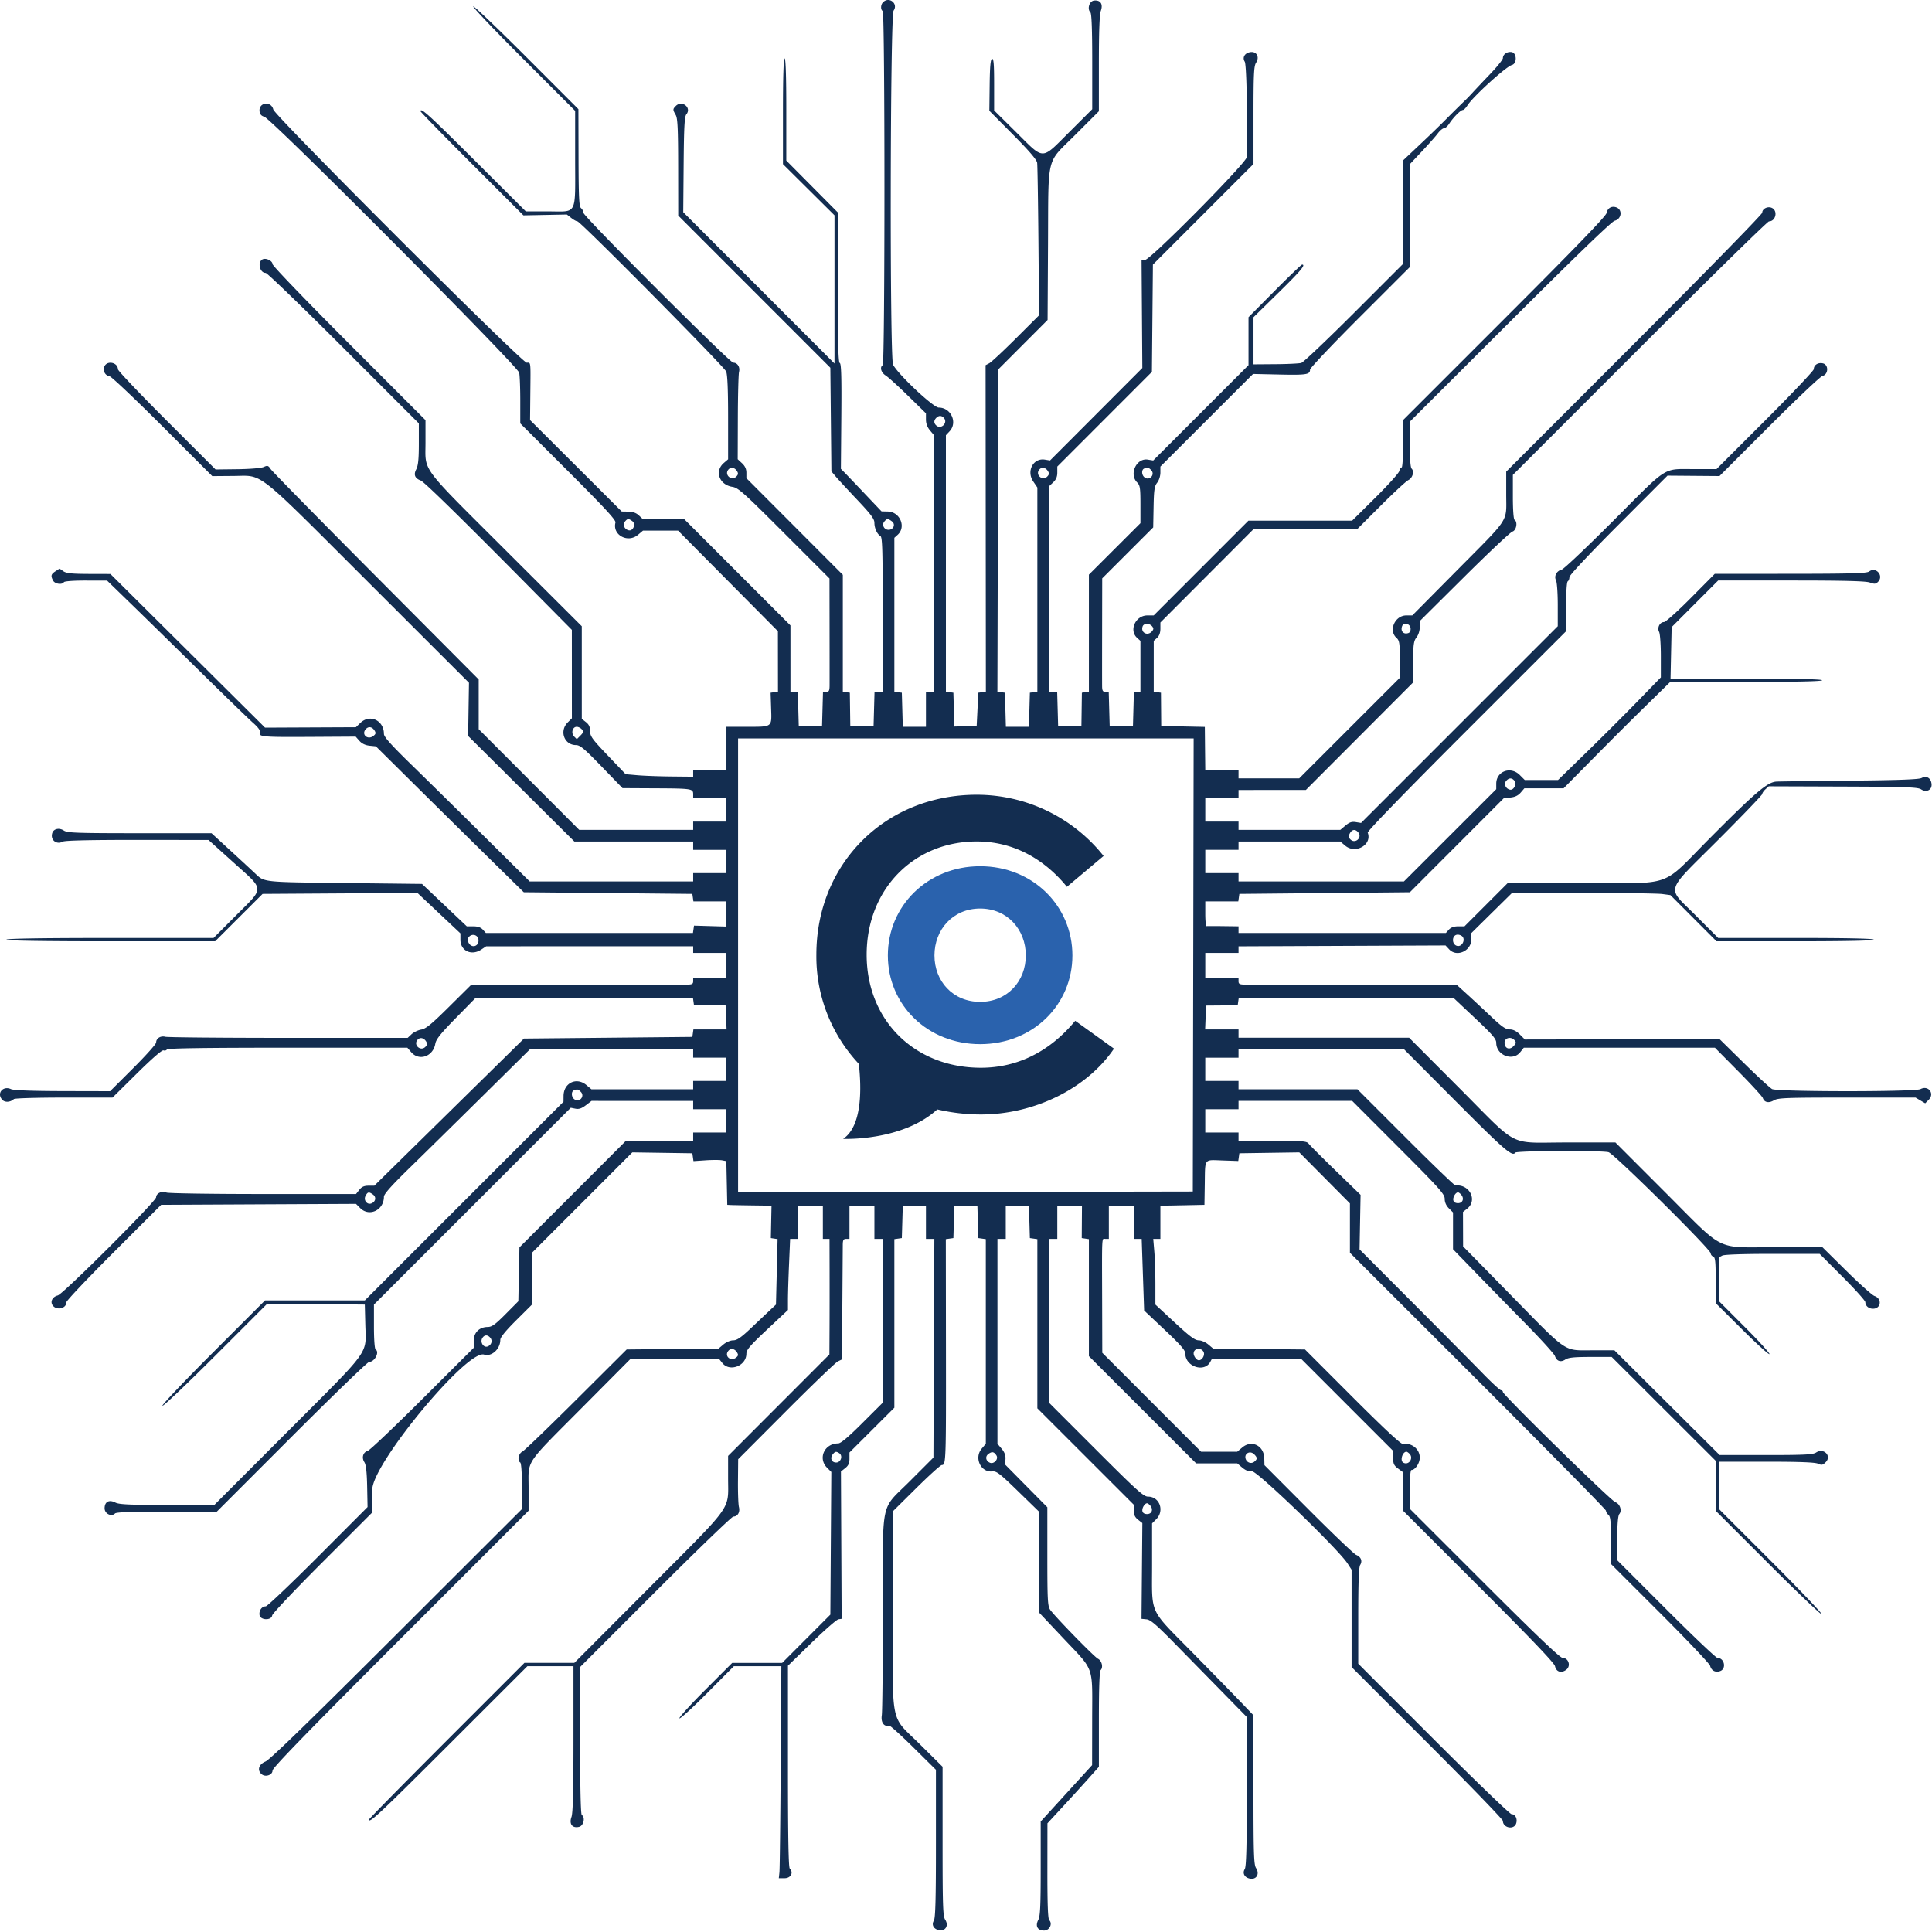 <svg xmlns="http://www.w3.org/2000/svg" width="1162" height="1162" fill="none"><path fill="#132D50" d="M646.689 613.951c-15.263 18.551-34.827 28.242-56.751 28.242-39.822 0-68.684-28.519-68.684-67.975 0-39.457 28.445-68.114 66.187-68.114 27.057 0 44.818 15.644 54.253 27.273l22.062-18.551a97.37 97.37 0 0 0-33.932-27.131A97.587 97.587 0 0 0 587.441 478c-54.947 0-96.435 41.394-96.435 96.218a94.432 94.432 0 0 0 25.531 65.621c1.526 13.706 2.359 37.241-9.436 45.133.139 0 35.522 1.522 56.613-17.721a115.301 115.301 0 0 0 26.224 3.046c32.191 0 63.828-15.644 80.062-39.595l-23.311-16.751Z"/><path fill="#2A62AD" d="M589.5 521c-31.674 0-55.5 23.916-55.5 53.638C534 604.36 557.826 628 589.5 628s55.5-23.64 55.5-53.362S621.174 521 589.5 521Zm0 81.563c-16.398 0-27.47-12.442-27.47-27.925s11.072-28.201 27.47-28.201 27.47 12.718 27.47 28.201-11.072 27.925-27.47 27.925Z"/><path fill="#132D50" fill-rule="evenodd" d="M531.115 1.34c-1.458 1.458-1.571 4.453-.2 5.3 1.382.854 1.382 212.146 0 213-1.912 1.182-.983 4.464 1.75 6.186 1.513.952 7.587 6.464 13.5 12.248l10.75 10.517v3.698c0 2.485.82 4.672 2.5 6.669l2.5 2.971V416.14h-5v21h-13.93l-.285-10.25-.285-10.25-2.25-.32-2.25-.319V323.45l2-1.81c5.227-4.73 1.398-13.806-5.902-13.989l-3.81-.096-10.394-10.943c-5.717-6.02-11.217-11.774-12.224-12.788l-1.83-1.844.261-31.61c.195-23.613-.038-31.709-.92-32.003-.885-.295-1.181-11.705-1.181-45.49v-45.096l-15.5-15.61-15.5-15.609v-30.71c0-19.808-.355-30.712-1-30.712-.646 0-1 11.263-1 31.79v31.788l15.5 15.39 15.5 15.39-.003 44.571-.003 44.571-45.487-45.512-45.486-45.513.239-28.585c.191-22.734.526-28.929 1.637-30.267 3.323-4-2.626-8.75-6.326-5.052-1.892 1.893-1.897 2.235-.071 5.43 1.146 2.004 1.436 8.243 1.465 31.5l.035 29.001 45.75 45.771 45.75 45.771.316 31.162.317 31.163 2.579 3.065c1.418 1.686 7.238 7.986 12.933 14 8.214 8.674 10.355 11.531 10.355 13.816 0 3.269 1.633 6.861 3.664 8.06 1.133.668 1.362 8.91 1.316 47.25l-.056 46.44h-4.854l-.285 10.25-.285 10.25h-14l-.14-10-.14-10-2.11-.32-2.11-.319v-70.283l-29-29.061-29-29.061v-3.276c0-2.246-.82-4.036-2.611-5.695l-2.611-2.42.084-25c.046-13.75.371-26.145.722-27.545.719-2.862-.948-5.52-3.461-5.52-2.127 0-90.123-88.005-90.123-90.132 0-.893-.65-2.162-1.444-2.821-1.194-.991-1.456-6.234-1.52-30.373l-.076-29.174-31.167-31.193c-17.142-17.157-31.585-30.936-32.095-30.62-.51.315 13.075 14.58 30.188 31.7l31.114 31.125v28.815c0 34.854 1.633 31.673-16.253 31.673h-13.397l-30.598-30.5c-27.63-27.542-32.752-32.194-32.752-29.744 0 .416 13.926 14.677 30.947 31.691l30.947 30.935 13.063-.256 13.063-.256 2.625 2.065c1.443 1.136 3.128 2.065 3.744 2.065 1.776 0 88.135 87.189 89.438 90.297.791 1.887 1.173 10.933 1.173 27.798v25.001l-2.593 2.23c-5.686 4.891-2.729 13.126 5.153 14.349 3.544.55 6.68 3.353 31.18 27.859l27.241 27.247.043 30.36c.024 16.697.028 32.047.01 34.109-.028 3.05-.401 3.75-1.999 3.75h-1.965l-.285 10.25-.285 10.25h-14l-.285-10.25-.285-10.25h-2.215l-2.215.001V376.154l-31.994-32.007-31.994-32.007H386.544l-2.329-2.188c-1.552-1.458-3.655-2.208-6.301-2.25l-3.973-.062-27.569-27.5-27.57-27.5.162-16c.201-19.834.358-18.5-2.179-18.5-2.904 0-151.44-148.438-152.412-152.31-1.341-5.344-8.907-4.28-8.259 1.158.205 1.711 1.104 2.734 2.801 3.186 4.225 1.125 152.579 150.11 153.359 154.011.353 1.763.641 9.339.641 16.836v13.632l28.875 28.862c21.948 21.938 28.757 29.316 28.382 30.751-1.956 7.479 7.393 12.563 13.561 7.374l2.971-2.5h21.14l30.015 30.25 30.014 30.25.021 18.18.021 18.181-2.214.319-2.213.32.301 9.387c.37 11.538.976 11.078-14.624 11.098l-12.25.015v26h-20v4l-13.25-.131c-7.288-.072-16.429-.409-20.314-.75l-7.063-.619-10.687-11.201c-9.384-9.836-10.686-11.624-10.686-14.677 0-2.518-.69-4.019-2.5-5.443l-2.5-1.967-.004-27.856-.004-27.856-45.501-45.407c-52.288-52.179-48.491-47.092-48.491-64.972V252.69l-46-46.039c-25.959-25.982-46-46.81-46-47.808 0-1.88-3.657-3.761-5.759-2.961-3.464 1.318-2.089 8.258 1.636 8.258.897 0 21.992 20.364 46.877 45.254l45.246 45.254v12.296c0 9.193-.394 13.058-1.563 15.317-1.69 3.269-.839 5.41 2.681 6.741 2.074.784 23.11 21.35 61.644 60.266l29.262 29.551.012 26.591.011 26.592-2.523 2.523c-5.153 5.153-2.086 13.564 4.958 13.6 2.504.013 4.993 2.094 15.5 12.958l12.518 12.942 19.789.104c22.005.115 22.711.228 22.711 3.618v2.393h20v14h-20v5h-68.544l-30.228-30.288-30.228-30.288v-29.903l-61.75-62.044c-33.963-34.124-62.476-63.142-63.363-64.483-1.433-2.167-1.901-2.309-4.188-1.267-1.484.677-8.161 1.241-15.771 1.332l-13.197.16-29.365-29.353c-16.151-16.144-29.366-30.054-29.366-30.91 0-3.964-6.124-5.461-8-1.956-1.36 2.54.196 5.733 3.01 6.18 1.109.176 15.453 13.755 31.876 30.175l29.861 29.856 12.876-.102c18.123-.143 12.168-4.841 80.967 63.891l60.558 60.5-.252 16-.252 16 31.948 31.75 31.949 31.75h71.459v5h20v14h-20v5H318.57l-26.577-26.35c-14.618-14.492-34.34-33.914-43.828-43.159-12.897-12.568-17.25-17.417-17.25-19.216 0-8.145-8.429-12.112-14.13-6.65l-2.74 2.625-27.315.125-27.315.125-46.5-46.214-46.5-46.215-13.027-.035c-10.236-.028-13.514-.376-15.294-1.623l-2.265-1.587-2.457 1.61c-2.712 1.777-2.96 2.756-1.422 5.63 1.09 2.036 5.399 2.659 6.465.934.36-.584 5.893-.987 13.309-.97l12.69.03 14.5 14.083c7.976 7.746 26.679 26.07 41.563 40.72 14.884 14.65 29.176 28.502 31.76 30.78 3.031 2.674 4.492 4.678 4.119 5.649-1.039 2.708 1.409 2.937 29.651 2.77l27.916-.165 2.246 2.534c1.469 1.658 3.571 2.668 6.078 2.923l3.832.388 25.668 25.423a17303.862 17303.862 0 0 0 44.47 43.879l18.802 18.456 50.698.5 50.698.5.32 2.25.319 2.25H436.915v15.146l-9.75-.287-9.75-.288-.32 2.215-.319 2.214H292.225l-1.81-2c-1.224-1.353-3.08-2-5.734-2h-3.925l-13.468-12.75-13.469-12.75-45.702-.525c-50.618-.581-48.969-.407-54.643-5.77-2.233-2.11-9.055-8.419-15.162-14.02L127.21 501.14H84.027c-37.706 0-43.49-.201-45.598-1.583-2.815-1.844-6.153-1.131-6.986 1.493-1.304 4.112 2.522 7.204 6.368 5.145 1.299-.695 16.597-1.044 44.788-1.022l42.816.032 15 13.511c18.907 17.03 18.766 14.626 1.852 31.572l-13.825 13.852H66.178c-40.842 0-62.263.344-62.263 1s21.579 1 62.737 1h62.738l14.275-14.25 14.274-14.25 46.559-.297 46.559-.296 12.929 12.16 12.929 12.16v3.819c0 6.69 6.624 9.845 12.5 5.954l3-1.987 62.25-.006 62.25-.007v4h20v15h-20v2c0 1.585-.675 2.005-3.25 2.024-1.788.013-31.904.125-66.925.25l-63.675.226-13.103 13c-10.458 10.377-13.807 13.12-16.596 13.596-1.922.328-4.55 1.588-5.84 2.799l-2.345 2.203-71.538-.006c-39.346-.003-72.711-.301-74.146-.661-2.93-.735-5.582.906-5.582 3.455 0 .902-6.23 7.858-13.842 15.456L66.23 656.297l-28.58-.064c-18.781-.043-29.422-.448-31.032-1.182-4.98-2.269-8.892 2.758-5.1 6.552 1.596 1.594 4.813 1.324 6.846-.575.523-.489 14.079-.888 30.125-.888h29.176l14.63-14.467c9.065-8.963 15.16-14.263 16.023-13.931.767.294 1.691.054 2.054-.534.458-.741 22.672-1.068 72.649-1.068h71.989l2.322 2.7c4.754 5.526 13.156 2.597 14.477-5.047.476-2.753 3.136-6.085 12.437-15.578l11.833-12.075h130.696l.319 2.25.32 2.25h19l.294 7.25.294 7.25H417.054l-.319 2.25-.32 2.25-50.639.5-50.638.5-45.003 44.25-45.003 44.25h-3.536c-2.581 0-4.067.675-5.502 2.5l-1.967 2.5h-56.172c-30.894 0-56.929-.397-57.856-.882-2.43-1.272-6.184.438-6.184 2.815 0 2.414-55.978 58.3-59.187 59.09-3.032.746-4.587 3.524-3.206 5.727 2.196 3.503 8.393 2.301 8.393-1.629 0-.899 12.828-14.456 28.506-30.128l28.506-28.493 58.592-.288 58.592-.289 2.538 2.539c5.466 5.465 14.266 1.255 14.266-6.825 0-1.612 4.56-6.717 15.75-17.634 8.663-8.452 28.409-27.885 43.881-43.185l28.131-27.818h98.238v5h20v14h-20v5h-61.211l-2.971-2.5c-5.976-5.028-13.715-1.381-13.786 6.497l-.032 3.497-59.747 59.753-59.747 59.753h-60.018l-31.358 31.37c-17.247 17.254-30.903 31.652-30.346 31.997.558.344 14.97-13.329 32.027-30.386l31.013-31.011 29.338.265 29.338.265.305 12c.468 18.458 3.936 13.675-46.524 64.18l-44.28 44.32H100.53c-22.795 0-28.935-.285-31.17-1.444-3.738-1.94-6.445-.486-6.445 3.46 0 3.26 4.094 5.29 6.273 3.111.786-.786 10.226-1.127 31.187-1.127h30.06l44.99-45c24.745-24.75 45.708-45 46.585-45 3.336 0 6.429-5.94 3.905-7.5-.585-.361-1-6.093-1-13.806v-13.188l59.185-59.191 59.185-59.191 2.808.562c2.072.414 3.711-.127 6.249-2.062l3.44-2.624H416.915v5h20v14h-20v5l-20.25.019-20.25.02-32 32.03-32 32.03-.331 16.201-.33 16.2-7.67 7.727c-6.26 6.308-8.241 7.732-10.784 7.75-5.029.037-8.385 3.38-8.385 8.352v4.183l-30.75 30.647c-16.912 16.856-31.739 30.939-32.949 31.295-2.867.845-3.834 4.072-2.052 6.845.983 1.53 1.489 5.976 1.661 14.584l.247 12.383-29.806 29.867c-16.394 16.427-30.549 29.867-31.456 29.867-2.329 0-4.107 2.481-3.722 5.195.456 3.216 7.164 3.441 7.62.255.162-1.127 13.774-15.524 30.25-31.993l29.957-29.944V895.92c0-15.507 57.064-84.434 67.231-81.207 4.54 1.441 9.769-3.316 9.769-8.89 0-1.477 3.187-5.396 9.5-11.683l9.5-9.46v-31.165l30.198-30.209 30.198-30.21 18.052.272 18.052.272.334 2.362.334 2.361 7.31-.493c4.021-.271 8.47-.271 9.888 0l2.577.492.279 13.139.278 13.139 2 .102c1.1.056 7.089.169 13.309.25l11.308.148-.201 9.75-.202 9.75 2.025.304 2.024.304-.487 19.696-.487 19.696-3.144 2.944a3513.19 3513.19 0 0 0-11.372 10.75c-6.443 6.114-8.865 7.806-11.173 7.806-1.678 0-4.216 1.068-5.893 2.479l-2.947 2.48-27.625.27-27.625.271-30.255 30.145c-16.64 16.579-31.267 30.658-32.505 31.285-2.33 1.181-3.134 5.405-1.25 6.57.589.364.997 6.251.992 14.309l-.009 13.691-75.241 75.141c-52.864 52.789-76.357 75.609-78.992 76.699-4.084 1.7-5.139 5.26-2.263 7.65 2.282 1.89 6.513.44 6.513-2.24 0-1.61 21.341-23.57 77-79.244l77-77.023v-13.777c0-17.267-2.883-12.956 32.409-48.456l29.078-29.25h52.938l2.127 2.668c4.439 5.567 14.448 1.674 14.448-5.62 0-2.343 2.186-4.892 12.5-14.568l12.5-11.727v-6.218c0-3.419.295-13.039.656-21.376l.656-15.159h4.688v-20h15v20h4l.046 19.25c.026 10.587.011 26.225-.032 34.75l-.08 15.5-30.467 30.506-30.467 30.506v13.595c0 19.577 3.734 14.403-47.366 65.643l-45.126 45.25h-30.016l-46.746 46.75c-25.71 25.72-46.746 47.09-46.746 47.5 0 2.55 6.844-3.88 48.751-45.75l46.539-46.5h27.71v43.68c0 31.55-.334 44.6-1.204 47.01-1.54 4.26.555 6.94 4.619 5.92 2.694-.67 3.82-5.73 1.585-7.11-.642-.4-1-16.43-1-44.81v-44.2l45.254-45.244c24.89-24.885 45.985-45.246 46.878-45.246 2.603 0 4.172-2.655 3.39-5.737-.386-1.52-.648-8.613-.582-15.763l.119-13 28.72-28.793c15.797-15.836 29.846-29.342 31.221-30.014l2.5-1.221.223-32.486.25-36.236c.022-3.074.387-3.75 2.027-3.75h2v-20h15v20h5v98.53l-12.264 12.235c-8.52 8.499-12.963 12.235-14.55 12.235-8.24 0-12.312 8.965-6.646 14.631l2.54 2.54-.29 42.903-.29 42.902-14.487 14.512-14.487 14.512h-30.049l-16.349 16.37c-8.993 9.01-15.914 16.64-15.381 16.97.533.33 8.113-6.58 16.844-15.37l15.875-15.97H469.946l-.393 60.25c-.216 33.14-.561 61.83-.766 63.75l-.372 3.5h3.5c3.717 0 5.513-3.39 3.085-5.81-.756-.76-1.085-19.43-1.085-61.54v-60.44l14.216-13.816c7.818-7.596 15.082-13.942 16.142-14.103l1.926-.291-.205-44.306-.206-44.306 2.564-2.017c1.924-1.513 2.563-2.937 2.563-5.707v-3.692l13.5-13.472 13.5-13.472V745.279l2.25-.319 2.25-.32.286-9.75.286-9.75h13.928v20h5.055l-.277 65.75-.278 65.75-14.299 14.313c-17.89 17.908-16.108 9.309-16.112 77.756-.002 32.271-.293 60.611-.647 62.971-.642 4.28 1.348 7.05 4.478 6.22.551-.14 7.095 5.77 14.541 13.13l13.539 13.4v44.37c0 33.62-.301 44.85-1.243 46.36-1.639 2.62.033 5.37 3.527 5.79 3.669.44 5.463-3.02 3.287-6.34-1.369-2.09-1.571-8.16-1.571-47.2v-44.8l-13.603-13.48c-18.202-18.05-16.397-9.24-16.397-79.992v-60.066l14.105-13.966c7.757-7.681 14.706-13.966 15.441-13.966 2.492 0 2.562-1.949 2.482-68.919l-.08-66.935 2.276-.323 2.276-.323.286-9.75.286-9.75h13.856l.286 9.75.286 9.75 2.25.32 2.25.319v123.072l-2.5 2.971c-4.665 5.544-.516 14.39 6.408 13.664 2.532-.266 4.545 1.286 15.501 11.947l12.591 12.253v60.654l14.517 15.4c19.082 20.24 17.491 15.79 17.442 48.8l-.041 27.6-15.459 16.95-15.459 16.95v28.19c0 22.62-.285 28.73-1.444 30.97-1.94 3.73-.486 6.44 3.46 6.44 3.26 0 5.29-4.09 3.111-6.27-.785-.79-1.118-9.8-1.096-29.68l.031-28.55 9.719-10.53c5.345-5.79 12.306-13.44 15.469-16.99l5.75-6.46v-28.56c0-19.19.356-28.92 1.085-29.64 1.638-1.64.68-5.637-1.629-6.795-2.262-1.134-26.107-25.579-28.773-29.498-1.484-2.179-1.683-5.977-1.683-32.044v-29.571L617.22 893.7l-12.694-12.853.219-3.248c.15-2.239-.566-4.18-2.306-6.248l-2.524-3V745.14h5v-20h13.928l.286 9.75.286 9.75 2.25.32 2.25.319v101.759l29 28.982 29 28.983v3.496c0 2.565.686 4.035 2.576 5.522l2.577 2.027-.253 28.796-.253 28.796 3.015.301c2.384.239 5.928 3.274 16.931 14.5 7.653 7.81 20.569 20.989 28.701 29.279l14.785 15.08-.058 44.72c-.044 33.43-.367 45.2-1.283 46.67-1.621 2.59.07 5.34 3.546 5.76 3.669.44 5.463-3.02 3.287-6.34-1.368-2.09-1.573-8.17-1.583-47.18l-.013-44.79-7.179-7.5c-3.949-4.12-17.219-17.71-29.49-30.191-26.551-27.004-24.306-22.124-24.306-52.829v-24.889l2.5-2.5c5.107-5.107 2.028-13.591-4.932-13.591-2.668 0-6.639-3.582-31.312-28.243l-28.256-28.244V745.14h5v-20h14.834l-.069 9.75-.07 9.75 2.153.32 2.152.319V815.652l32.256 32.244 32.255 32.244h24.7l3.043 2.56c2.043 1.719 3.979 2.461 5.897 2.26 3.041-.319 51.849 46.766 57.437 55.41l2.412 3.73v58.55l45.5 45.49c25.025 25.02 45.5 46.19 45.5 47.05 0 4.14 6.466 5.53 7.914 1.7 1.043-2.76-.361-5.75-2.703-5.75-.946 0-22.08-20.36-46.965-45.25l-45.246-45.26v-28.758c0-20.052.351-29.32 1.158-30.613 1.491-2.388.5-4.907-2.382-6.055-1.252-.499-14.18-12.849-28.729-27.445l-26.453-26.539-.102-4.067c-.192-7.661-7.565-11.347-13.204-6.602l-3.077 2.589h-21.724l-29.718-29.75-29.719-29.75-.084-31c-.111-41.343-.319-37.5 2.034-37.5h2v-20h15v20h4.756l.734 21.532.734 21.532 12.388 11.68c9.597 9.048 12.388 12.258 12.388 14.245 0 7.835 11.461 11.624 15.023 4.967l1.047-1.956h53.443l27.744 27.757 27.743 27.756v4.214c0 3.522.492 4.577 3 6.431l3 2.218v23.132l45.405 45.397c31.711 31.706 45.569 46.215 45.949 48.115.692 3.46 3.909 4.4 6.864 2.01 2.793-2.27 1.22-7.03-2.321-7.03-1.495 0-15.748-13.594-47.021-44.848l-44.876-44.848v-11.652c0-7.101.391-11.652 1-11.652 2.245 0 5-4.111 5-7.461 0-5.129-4.814-9.003-10.283-8.276-1.169.155-11.594-9.58-30.266-28.263l-28.483-28.5-27.598-.257-27.599-.258-2.962-2.492c-1.636-1.377-4.234-2.493-5.804-2.493-2.226 0-5.346-2.324-14.423-10.745l-11.582-10.745v-12.104c0-6.657-.291-15.547-.647-19.755l-.646-7.651H697.915v-20l2.25-.021c1.237-.011 7.2-.123 13.25-.25l11-.229.203-12.869c.242-15.377-.678-14.202 10.799-13.803l9.339.324.329-2.326.33-2.326 18.02-.272 18.021-.271 15.229 15.344 15.23 15.344V753.464l77 76.935c42.35 42.314 77 77.511 77 78.215 0 .705.675 1.841 1.5 2.526 1.204.999 1.5 4.036 1.501 15.372l.001 14.128 29.532 29.5c16.241 16.225 29.791 30.52 30.111 31.78.75 2.93 3.25 4.21 6.1 3.13 3.84-1.44 2.45-7.91-1.7-7.91-.86 0-14.79-13.233-30.95-29.408l-29.398-29.407.063-13.133c.041-8.661.471-13.626 1.263-14.58 1.743-2.1.367-6.17-2.413-7.138-2.694-.938-67.61-64.542-67.61-66.243 0-.6-.515-1.091-1.146-1.091-.63 0-5.63-4.613-11.112-10.25-5.482-5.638-24.365-24.695-41.962-42.35L817.7 751.439l.311-16.399.311-16.4-14.942-14.5c-8.218-7.975-15.535-15.288-16.26-16.25-1.18-1.567-3.461-1.75-21.762-1.75h-20.443v-5h-20v-14h20v-5h68.356l27.822 27.859c24.779 24.812 27.822 28.208 27.822 31.046 0 2.065.88 4.065 2.5 5.686l2.5 2.5v22.12l13.23 13.644a7342.936 7342.936 0 0 0 30.25 30.951c9.361 9.518 17.382 18.367 17.825 19.664 1.071 3.138 3.457 3.916 6.301 2.053 1.774-1.163 5.34-1.523 15.072-1.523h12.749l31.288 31.229 31.28 31.229v30.054l31.47 31.449c17.3 17.297 31.79 31.115 32.2 30.706.41-.41-13.3-14.792-30.46-31.962l-31.21-31.217V879.14h28.46c19.73 0 29.24.362 31.04 1.18 2.22 1.013 2.88.888 4.65-.878 3.78-3.783-1.19-8.815-5.75-5.825-1.94 1.272-6.92 1.523-30.17 1.523h-27.84l-31.66-31.5-31.657-31.5h-13.42c-17.418 0-14.176 2.191-48.366-32.691l-29.218-29.809-.032-10.356-.032-10.356 2.5-1.967c6.403-5.036 1.464-14.856-7.016-13.949-.559.059-14.056-12.937-29.994-28.882l-28.977-28.99h-71.513v-5h-20v-14h20v-5H844.514l31.353 31.5c28.871 29.005 33.828 33.283 35.475 30.617.719-1.163 52.181-1.395 56.127-.253 3.418.989 61.441 58.426 61.441 60.82 0 .758.68 1.638 1.5 1.954 1.24.473 1.5 3.022 1.5 14.284v13.708l15.71 15.616c8.64 8.589 16.11 15.365 16.61 15.058.5-.308-6.12-7.594-14.7-16.193l-15.62-15.634V756.21l1.94-1.035c1.2-.644 12.65-1.035 30.26-1.035h28.33l13.74 13.763c7.55 7.57 13.73 14.455 13.73 15.3 0 2.186 2.04 3.937 4.58 3.937 4.92 0 5.62-6.095.89-7.682-1.34-.45-8.92-7.231-16.85-15.068l-14.43-14.25h-28.75c-36.2 0-29.41 3.412-65.88-33.099l-29.877-29.901h-29.389c-35.76 0-27.874 4.015-64.735-32.961l-29.945-30.039H744.915v-5h-20.088l.294-7.175.294-7.175 9.5-.075 9.5-.075.32-2.25.319-2.25h129.103l12.879 12.114c10.619 9.988 12.879 12.61 12.879 14.944 0 7.472 9.881 11.337 14.422 5.642l2.153-2.7h114.95l14.1 14.25c7.76 7.837 14.38 15.048 14.72 16.023.92 2.675 3.55 3.218 6.67 1.377 2.47-1.461 7.5-1.65 43.98-1.65h41.2l2.9 1.718 2.91 1.718 2.1-2.1c3.76-3.761-.23-8.947-4.94-6.424-3.15 1.687-86.23 1.651-89.25-.039-1.33-.743-8.98-7.8-17-15.683l-14.58-14.333-58.559.105-58.556.104-3.033-3.033c-2.048-2.048-4.021-3.033-6.075-3.033-2.425 0-4.723-1.589-11.327-7.83-4.557-4.307-11.087-10.375-14.511-13.486l-6.225-5.655-61.775.012c-33.976.006-63.461 0-65.524-.015-3.075-.021-3.75-.386-3.75-2.026v-2h-20v-15h20v-3.97l62.25-.265 62.25-.265 2.231 2.384c4.538 4.848 13.269.9 13.269-6v-3.807l12.244-12.074 12.244-12.075 42.708-.005c23.49-.002 44.924.289 47.632.649l4.927.653 13.86 13.887 13.86 13.888h47.26c30.84 0 47.26-.347 47.26-1 0-.652-16.25-1-46.76-1h-46.76l-13.74-13.763c-17.36-17.397-18.74-12.748 13.26-44.737 14.85-14.842 27-27.482 27-28.088 0-.606.88-1.895 1.95-2.864l1.95-1.762 44.66.156c38.12.134 45.01.379 46.99 1.678 3.25 2.129 6.7.291 6.26-3.336-.42-3.535-3.01-5.039-5.99-3.485-1.66.864-13.8 1.314-42.82 1.585-22.27.208-42.24.461-44.38.561-5.49.257-12.42 6.146-40.62 34.525-29.454 29.648-20.56 26.53-75.678 26.53h-45.439l-12.991 13-12.992 13h-3.792c-2.523 0-4.399.67-5.603 2l-1.81 2h-124.69v-4l-9.25-.118c-5.087-.066-9.587-.066-10 0-.413.065-.75-3.257-.75-7.382v-7.5H744.776l.319-2.25.32-2.25 51.278-.5 51.278-.5 28.269-28.306 28.268-28.307 3.939-.366c2.693-.25 4.639-1.181 6.155-2.943l2.217-2.578 11.798-.002 11.798-.002 15-15.178c17.499-17.706 23.052-23.242 38.078-37.964l11.077-10.854h45.67c29.78 0 45.67-.348 45.67-1s-15.86-1-45.59-1h-45.58l.33-15.488.34-15.489 13.99-14.011 13.99-14.012h43.94c31.76 0 44.87.334 47.27 1.204 2.82 1.02 3.58.956 4.95-.415 3.64-3.636-1.25-9.319-5.34-6.215-1.45 1.103-10.48 1.368-47.34 1.394l-45.54.032-14.38 14.5c-7.91 7.975-15.19 14.5-16.17 14.5-2.523 0-4.217 3.473-2.9 5.934.569 1.064 1.035 7.649 1.035 14.633v12.699l-13.726 14.117c-7.549 7.764-21.464 21.655-30.921 30.867l-17.195 16.75h-20.004l-3-3c-5.485-5.485-14.154-2.295-14.154 5.209v3.304l-27.757 27.744-27.756 27.743h-99.487v-5h-20v-14h20v-5h61.211l2.971 2.5c6.221 5.234 16.292-.609 13.517-7.842-.317-.825 22.681-24.542 59.392-61.249l59.909-59.903v-14.694c0-8.717.407-14.945 1-15.312.55-.34 1-1.472 1-2.516 0-1.153 11.584-13.513 29.501-31.477l29.504-29.579 15.64.126 15.64.126 29.84-29.84c16.41-16.412 30.86-30.083 32.11-30.379 3.56-.847 3.8-6.663.31-7.538-2.89-.726-5.55.929-5.55 3.456 0 .898-13.16 14.793-29.25 30.877l-29.26 29.244h-13.12c-19.48 0-15.42-2.563-48.438 30.54-16.091 16.129-30.295 29.586-31.563 29.905-3.09.775-4.756 3.955-3.399 6.489.569 1.064 1.035 7.7 1.035 14.747v12.813l-59.158 59.164-59.159 59.165-3.147-.511c-2.406-.39-3.874.101-6.236 2.089l-3.089 2.599h-61.211v-5h-20v-14h20v-5l20.25-.009 20.25-.009 32.163-32.241 32.164-32.241.134-12.403c.115-10.661.408-12.751 2.087-14.885 1.129-1.435 1.952-4.026 1.952-6.144v-3.661l26.75-26.573c14.712-14.615 27.763-26.887 29-27.271 2.378-.738 3.276-5.811 1.25-7.063-.585-.361-1-6.095-1-13.811v-13.194l76.252-76.247c41.943-41.937 76.953-76.248 77.803-76.248 3.95 0 5.44-6.127 1.94-8-2.49-1.334-6 .289-6 2.776 0 .939-34.65 36.367-76.995 78.73l-77 77.024v13.749c0 17.158 2.685 13.016-29.48 45.471l-27.006 27.25h-3.583c-6.892 0-10.862 9.037-5.931 13.5 1.771 1.603 2 3.08 2 12.918v11.108l-30.243 30.237-30.242 30.237h-36.515v-5h-20l-.064-5.75c-.036-3.163-.096-9-.135-12.972l-.07-7.222-13.115-.278-13.116-.278-.079-10-.079-10-2.171-.32-2.171-.319V385.45l2-1.81c1.316-1.191 2-3.08 2-5.523v-3.714l28.063-28.131 28.064-28.132h62.348l14.104-14.079c7.757-7.743 15.188-14.617 16.512-15.275 2.613-1.298 3.736-5.219 1.994-6.961-.674-.674-1.083-6.223-1.08-14.635l.005-13.55 60.245-60.103c39.669-39.576 61.161-60.325 62.928-60.753 4.288-1.037 4.906-6.846.865-8.129-2.802-.889-5.103.509-5.693 3.459-.383 1.917-18.541 20.716-61.45 63.621l-60.905 60.899v14.253c0 7.839-.401 14.253-.892 14.253-.49 0-1.146 1.014-1.457 2.254-.311 1.239-6.808 8.439-14.438 16l-13.873 13.746h-62.38l-28.486 28.5-28.486 28.5h-3.82c-7.12 0-11.205 8.941-6.168 13.5l2 1.81v30.69h-3.93l-.285 10.25-.285 10.25h-14l-.285-10.25-.285-10.25h-1.965c-1.54 0-1.976-.704-2.017-3.25-.028-1.788-.027-17.152.004-34.144l.055-30.894 15.335-15.324 15.335-15.323.228-12.21c.194-10.334.526-12.587 2.162-14.667 1.103-1.402 1.933-4.014 1.933-6.08v-3.621l27.865-27.853 27.866-27.852 15.884.346c16.258.354 18.385.013 18.385-2.943 0-.934 13.5-15.192 30-31.685l30-29.987V98.784l7.25-7.707c3.987-4.239 8.297-9.108 9.576-10.822 1.279-1.713 2.957-3.115 3.727-3.115s2.192-1.238 3.159-2.75c2.358-3.689 6.885-8.25 8.188-8.25.58 0 1.829-1.237 2.776-2.75 3.293-5.258 23.238-23.39 26.722-24.295 3.202-.83 3.032-7.323-.203-7.782-2.674-.379-5.195 1.384-5.195 3.631 0 .858-3.487 5.206-7.75 9.663s-8.966 9.438-10.453 11.068c-1.487 1.631-3.512 3.733-4.5 4.672-2.121 2.016-7.573 7.39-10.632 10.481-4.991 5.044-9.656 9.562-17.915 17.354l-8.75 8.254v62.235l-29.493 29.484c-16.221 16.217-30.509 29.778-31.75 30.135-1.241.358-8.219.695-15.507.75l-13.25.1v-28.345l15-14.72c13.548-13.295 16.602-16.935 14.209-16.935-.435 0-7.86 7.119-16.5 15.821l-15.709 15.82v28.846l-28.655 28.669-28.656 28.668-3.271-.531c-6.797-1.103-11.399 8.726-6.418 13.707 1.763 1.763 2 3.333 2 13.262v11.262l-15.5 15.476-15.5 15.476V416.001l-2.11.319-2.11.32-.14 10-.14 10h-14l-.285-10.25-.285-10.25h-4.93V292.489l2.5-2.349c1.767-1.66 2.5-3.402 2.5-5.94v-3.591l28.45-28.471 28.45-28.472.3-32.258.3-32.258 30.25-30.261 30.25-30.26v-29.28c0-24.93.233-29.635 1.571-31.677 2.176-3.32.382-6.782-3.287-6.342-3.465.416-5.167 3.166-3.557 5.745 1.031 1.651 1.63 28.006 1.304 57.322-.037 3.267-57.482 61.373-61.225 61.928l-2.126.315.231 32.351.231 32.35-27.757 27.807-27.756 27.806-3.14-.509c-6.93-1.125-11.198 6.898-6.977 13.117l2.488 3.667v122.772l-2.25.319-2.25.32-.285 10.25-.285 10.25h-13.86l-.285-10.25-.285-10.25-2.265-.321-2.264-.322.264-96.916.265-96.916 14.829-14.854 14.829-14.853.253-45.409c.307-54.88-1.339-48.21 16.224-65.776l14.365-14.366V38.344c0-19.396.378-29.607 1.177-31.817 1.473-4.074-.222-6.637-4.091-6.188-2.834.33-4.26 5.027-2.164 7.123.72.72 1.078 10.552 1.078 29.641v28.564l-13.763 13.736c-17.135 17.103-14.849 17.076-31.73.37l-13.507-13.367V50.69c0-12.129-.285-15.62-1.25-15.299-.917.306-1.3 4.524-1.437 15.82l-.187 15.401 14.187 14.31c9.851 9.934 14.303 15.134 14.567 17.013.208 1.488.554 22.73.767 47.205l.388 44.5-13.86 13.829c-7.623 7.606-14.859 14.356-16.081 15l-2.222 1.171.083 98.178.083 98.178-2.269.322-2.269.322-.5 10-.5 10-6.716.166-6.716.167-.284-10.167-.284-10.166-2.25-.32-2.25-.319V261.769l2.197-2.339c4.972-5.292.867-14.29-6.518-14.29-3.21 0-23.962-19.465-27.439-25.736-2.073-3.74-1.778-210.05.305-213.024 2.94-4.198-2.704-8.68-6.345-5.04Zm36.695 250.173c2.337 2.816-1.706 6.859-4.522 4.522-1.692-1.404-1.755-3.113-.173-4.695 1.582-1.582 3.291-1.519 4.695.173Zm-124.519 31.858c.832 1.322.722 2.1-.465 3.287-2.847 2.847-7.337-1.095-4.77-4.188 1.469-1.77 3.806-1.368 5.235.901Zm187 0c.832 1.322.722 2.1-.465 3.287-2.847 2.847-7.337-1.095-4.77-4.188 1.469-1.77 3.806-1.368 5.235.901Zm62.01-.702c2.748 2.748-1.021 6.849-4.013 4.366-1.715-1.424-1.789-4.56-.123-5.233 2.06-.831 2.539-.731 4.136.867Zm-311.951 30.8c2.21 1.616.493 6.001-2.145 5.481-2.584-.509-3.884-3.389-2.36-5.226 1.6-1.927 2.174-1.96 4.505-.255Zm156.124.112c2.302 1.71.939 5.059-2.059 5.059-2.652 0-4.197-2.956-2.57-4.916 1.618-1.949 2.173-1.966 4.629-.143Zm156.441 63.059c.993 1.197.993 1.803 0 3-2.66 3.205-7.111.837-5.638-3 .316-.825 1.434-1.5 2.484-1.5s2.469.675 3.154 1.5Zm155.5 1.5c0 1.833-.602 2.585-2.254 2.82-2.458.349-3.853-1.795-2.857-4.39 1.013-2.641 5.111-1.382 5.111 1.57Zm-623.107 61.309c.887 1.448.717 2.098-.853 3.263-3.341 2.481-7.175-.897-4.574-4.031 1.647-1.985 3.94-1.661 5.427.768Zm124.652-.754c1.079 1.299.936 1.909-.873 3.718l-2.164 2.164-1.607-1.607c-2.01-2.011-.999-5.83 1.544-5.83.996 0 2.391.7 3.1 1.555ZM717.669 580.39l-.254 136.25-136.75.254-136.75.253V444.14H717.922l-.253 136.25Zm193.193-110.814c1.553 1.871-.399 5.819-2.657 5.374-2.584-.509-3.884-3.389-2.36-5.226 1.634-1.969 3.461-2.023 5.017-.148Zm-93.958 31.051c2.587 3.117-1.801 7.13-4.664 4.266-1.201-1.201-1.283-1.964-.387-3.636 1.325-2.477 3.313-2.725 5.051-.63Zm-529.152 64.4c.572 4.04-3.959 5.621-5.871 2.049-.826-1.543-.794-2.439.127-3.548 1.854-2.234 5.346-1.322 5.744 1.499Zm591.925-1.637c1.694 2.102-.372 5.945-2.996 5.57-3.758-.536-3.685-6.82.08-6.82 1.05 0 2.362.563 2.916 1.25Zm-623.386 62.981c.832 1.322.722 2.1-.465 3.287-2.847 2.847-7.337-1.095-4.77-4.188 1.469-1.77 3.806-1.368 5.235.901Zm654.669-.676c1.078 1.298.942 1.902-.823 3.667-2.381 2.382-5.222 1.151-5.222-2.261 0-2.962 3.985-3.889 6.045-1.406Zm-561.659 30.974c2.748 2.748-1.021 6.849-4.013 4.366-1.715-1.424-1.789-4.56-.123-5.233 2.06-.831 2.539-.731 4.136.867Zm-124.915 61.826c2.079 1.521 1.538 4.321-1.026 5.304-2.582.991-4.878-1.982-3.507-4.542 1.325-2.478 2.026-2.595 4.533-.762Zm654.489.097c1.917 2.31.854 5.048-1.96 5.048-1.585 0-2.597-.645-2.819-1.798-.346-1.798 1.395-4.702 2.819-4.702.415 0 1.297.653 1.96 1.452Zm-583.971 86.035c1.479 1.782.694 4.314-1.611 5.198-2.368.909-4.616-2.372-3.304-4.823 1.201-2.244 3.235-2.399 4.915-.375Zm148.404 8.822c.881 1.438.729 2.089-.74 3.181-3.24 2.407-7.049-1.104-4.512-4.16 1.488-1.793 3.821-1.359 5.252.979Zm280.57-.378c.998 1.864-.794 5.069-2.834 5.069-1.326 0-3.129-2.372-3.129-4.117 0-3.11 4.429-3.818 5.963-.952Zm-219.126 60.947c2.348 1.489 1.007 5.622-1.823 5.622-2.828 0-3.896-2.732-1.974-5.048 1.383-1.666 1.941-1.751 3.797-.574Zm94.575 1.413c1.332 2.111-1.47 5.285-3.857 4.368-2.574-.987-3.104-3.784-1.008-5.317 2.187-1.599 3.407-1.361 4.865.949Zm155.017-.72c1.956 1.957 1.973 2.85.084 4.418-1.742 1.446-4.308.709-5.148-1.479-1.276-3.327 2.49-5.513 5.064-2.939Zm93.371-.371c2.729 2.729-.545 7.312-3.791 5.306-2.005-1.239-.393-6.506 1.991-6.506.33 0 1.14.54 1.8 1.2Zm-155.84 31.252c1.917 2.31.854 5.048-1.96 5.048-1.585 0-2.597-.645-2.819-1.798-.346-1.798 1.395-4.702 2.819-4.702.415 0 1.297.653 1.96 1.452Z" clip-rule="evenodd"/></svg>